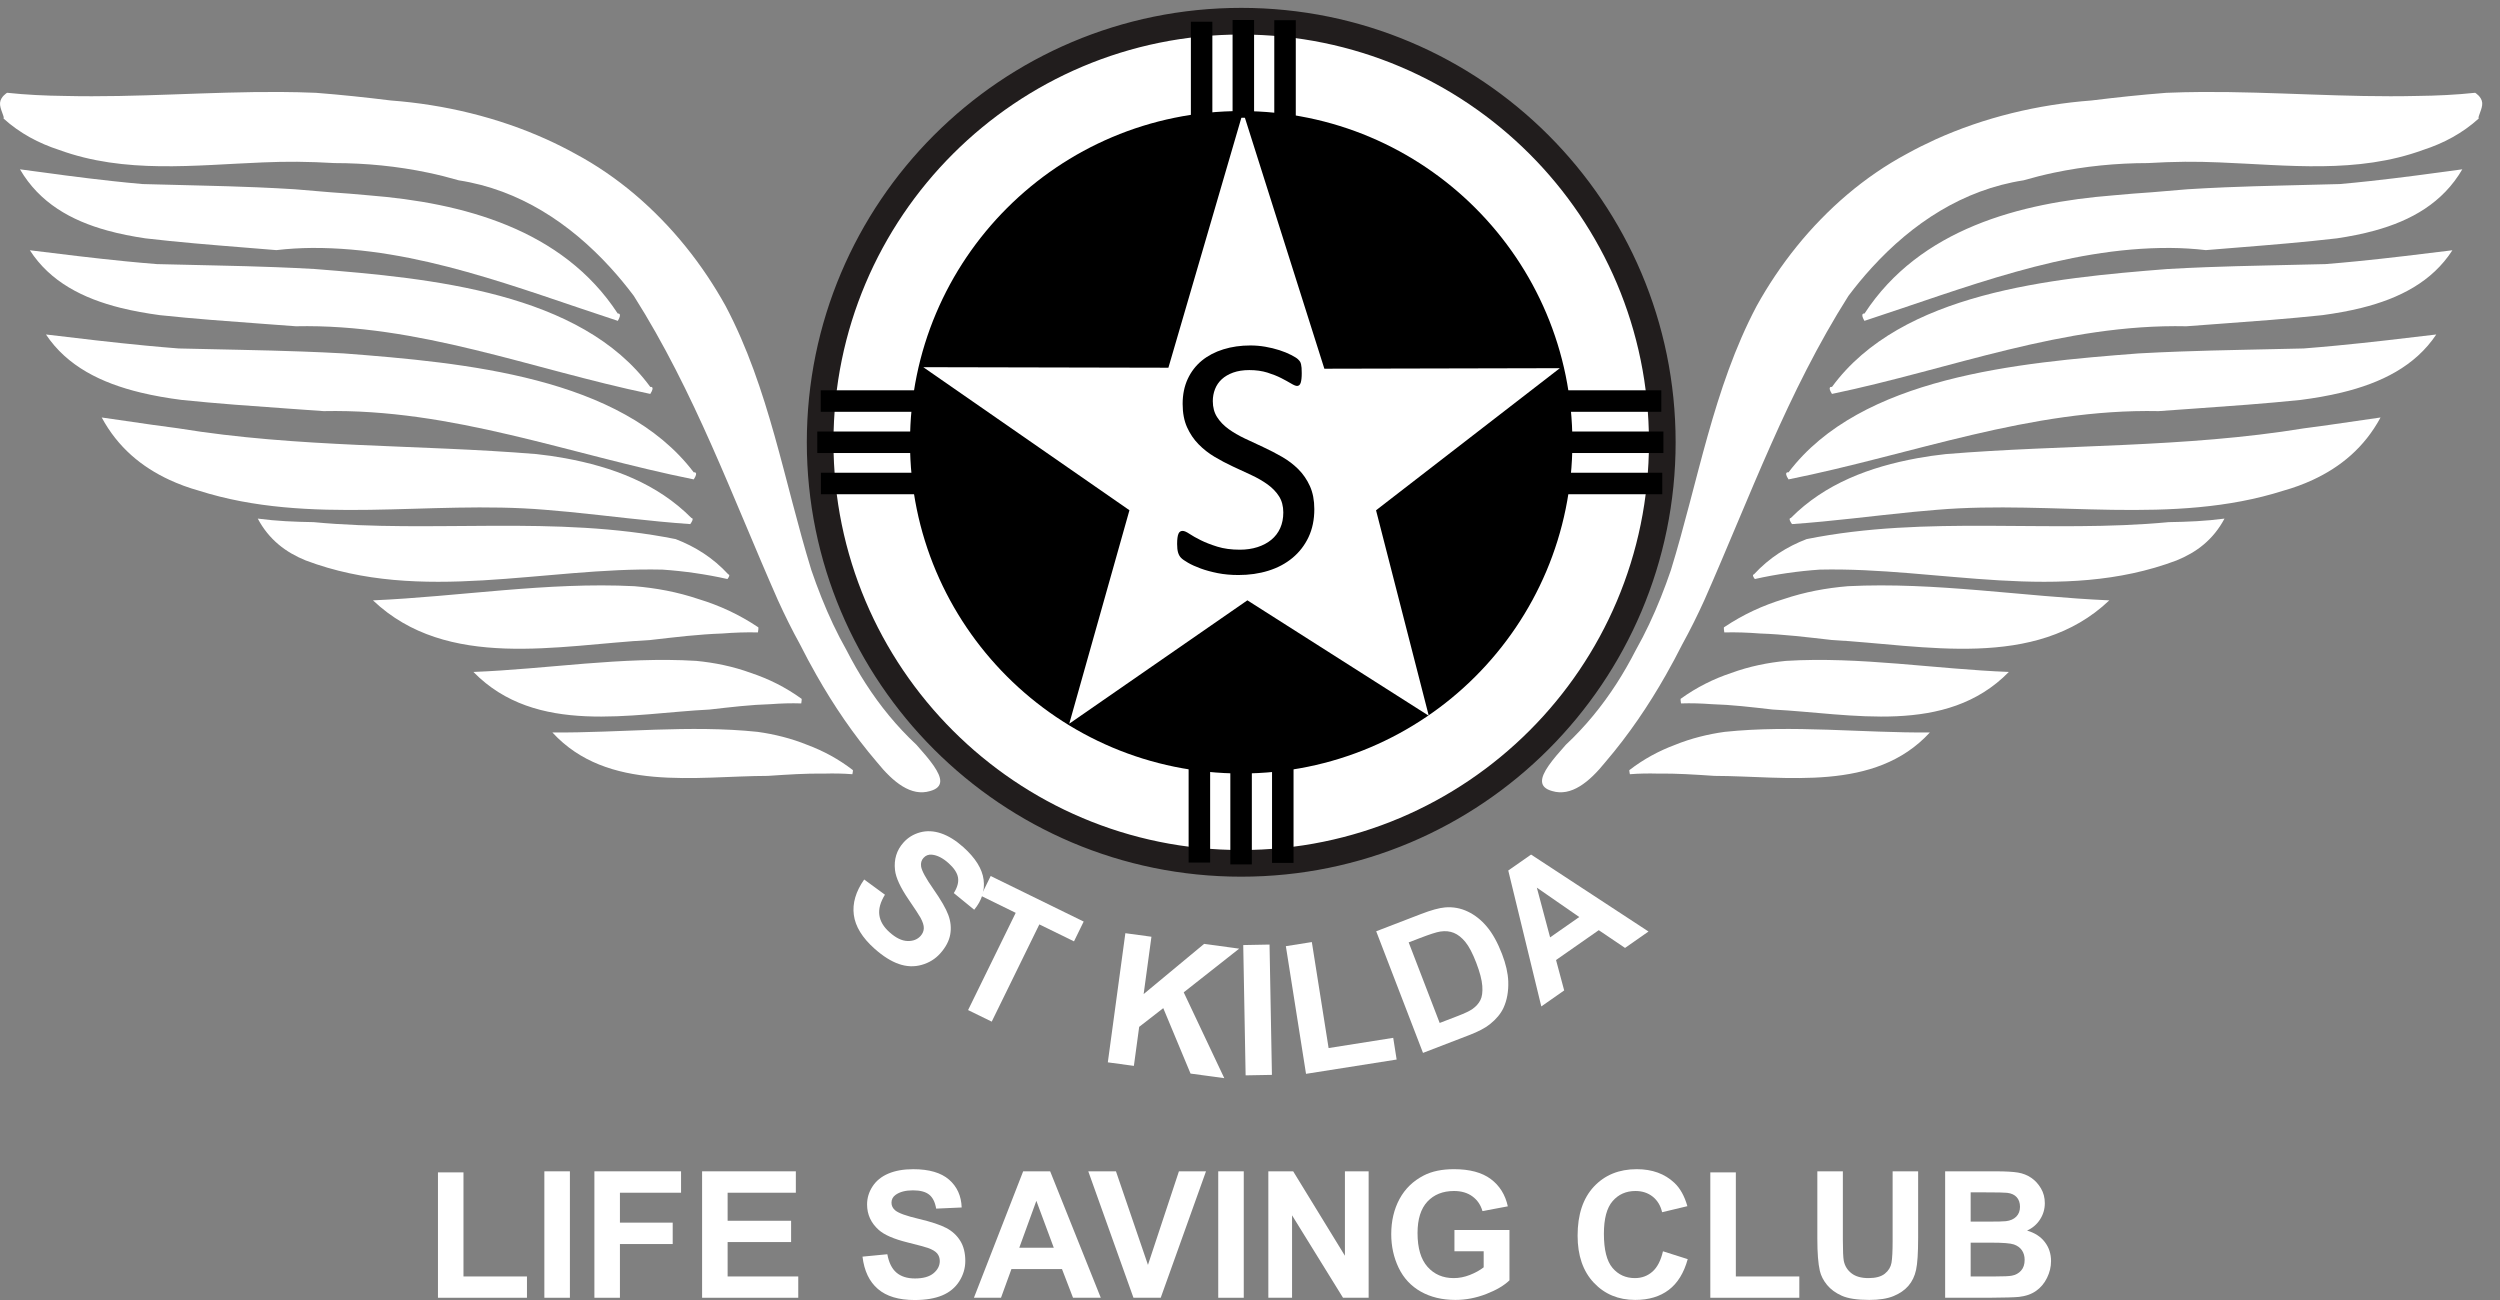 <svg xmlns="http://www.w3.org/2000/svg" width="125" height="65" viewBox="0 0 125 65" fill="none"><rect x="0" y="0" width="125" height="65" fill="#808080" stroke="none"/><g id="Group 732"><path id="path16" d="M83.115 22.114C83.115 33.741 73.688 43.168 62.061 43.168C50.433 43.168 41.007 33.741 41.007 22.114C41.007 10.486 50.433 1.06 62.061 1.06C73.688 1.06 83.115 10.486 83.115 22.114Z" fill="white"></path><path id="path18" d="M83.115 22.114C83.115 33.741 73.688 43.168 62.061 43.168C50.433 43.168 41.007 33.741 41.007 22.114C41.007 10.486 50.433 1.06 62.061 1.06C73.688 1.06 83.115 10.486 83.115 22.114Z" stroke="#211D1D" stroke-width="1.333"></path><path id="path20" d="M78.62 22.113C78.62 31.259 71.206 38.674 62.061 38.674C52.915 38.674 45.5 31.259 45.5 22.113C45.5 12.968 52.915 5.553 62.061 5.553C71.206 5.553 78.62 12.968 78.62 22.113Z" fill="black"></path><path id="path22" d="M71.439 35.788L62.369 30.016L53.463 36.185L56.472 25.512L46.164 18.359L58.42 18.386L62.153 5.597L66.218 18.436L77.993 18.409L68.802 25.514L71.439 35.788Z" fill="white"></path><path id="path24" d="M45.995 20.59H41.037V19.515H45.995V20.59Z" fill="black"></path><path id="path26" d="M45.804 22.651H40.864V21.576H45.804V22.651Z" fill="black"></path><path id="path28" d="M46.026 24.712H41.045V23.637H46.026V24.712Z" fill="black"></path><path id="path32" d="M60.618 6.104H59.544V1.087H60.618V6.104Z" fill="black"></path><path id="path36" d="M62.704 5.887H61.629V1H62.704V5.887Z" fill="black"></path><path id="path40" d="M64.789 6.135H63.714V1.01H64.789V6.135Z" fill="black"></path><path id="path42" d="M60.507 43.128H59.431V38.136H60.507V43.128Z" fill="black"></path><path id="path44" d="M62.592 43.22H61.517V38.371H62.592V43.22Z" fill="black"></path><path id="path46" d="M64.677 43.145H63.602V38.128H64.677V43.145Z" fill="black"></path><path id="path48" d="M83.066 20.59H78.086V19.515H83.066V20.59Z" fill="black"></path><path id="path50" d="M83.171 22.651H78.318V21.576H83.171V22.651Z" fill="black"></path><path id="path52" d="M83.113 24.712H78.132V23.637H83.113V24.712Z" fill="black"></path><path id="path54" d="M65.716 25.459C65.716 25.982 65.62 26.447 65.428 26.855C65.235 27.264 64.968 27.609 64.626 27.894C64.284 28.178 63.882 28.392 63.42 28.536C62.957 28.68 62.459 28.751 61.924 28.751C61.551 28.751 61.205 28.72 60.886 28.657C60.567 28.593 60.283 28.516 60.033 28.424C59.783 28.332 59.573 28.237 59.404 28.139C59.234 28.041 59.116 27.959 59.05 27.889C58.984 27.82 58.935 27.733 58.904 27.627C58.872 27.52 58.856 27.378 58.856 27.2C58.856 27.074 58.862 26.969 58.874 26.886C58.885 26.802 58.902 26.735 58.925 26.683C58.948 26.631 58.977 26.596 59.012 26.576C59.046 26.555 59.086 26.545 59.132 26.545C59.213 26.545 59.326 26.594 59.473 26.692C59.619 26.789 59.807 26.896 60.037 27.01C60.267 27.125 60.544 27.233 60.869 27.334C61.193 27.434 61.568 27.485 61.993 27.485C62.315 27.485 62.609 27.441 62.877 27.355C63.144 27.269 63.374 27.147 63.566 26.989C63.758 26.831 63.907 26.637 64.01 26.407C64.113 26.178 64.165 25.916 64.165 25.623C64.165 25.307 64.093 25.037 63.95 24.813C63.806 24.589 63.616 24.392 63.381 24.223C63.145 24.053 62.877 23.898 62.575 23.757C62.273 23.616 61.965 23.473 61.649 23.327C61.333 23.18 61.025 23.017 60.727 22.84C60.428 22.662 60.161 22.452 59.925 22.21C59.689 21.969 59.498 21.686 59.352 21.361C59.206 21.037 59.132 20.647 59.132 20.194C59.132 19.728 59.217 19.314 59.386 18.948C59.556 18.583 59.791 18.278 60.093 18.03C60.395 17.783 60.754 17.595 61.17 17.466C61.587 17.337 62.036 17.273 62.519 17.273C62.766 17.273 63.015 17.294 63.265 17.337C63.514 17.38 63.75 17.438 63.971 17.509C64.192 17.581 64.389 17.661 64.561 17.75C64.734 17.839 64.847 17.911 64.902 17.966C64.957 18.02 64.992 18.063 65.01 18.095C65.027 18.126 65.041 18.167 65.053 18.215C65.064 18.265 65.073 18.324 65.079 18.392C65.084 18.461 65.087 18.55 65.087 18.659C65.087 18.763 65.083 18.855 65.074 18.935C65.066 19.016 65.053 19.083 65.035 19.138C65.018 19.192 64.994 19.233 64.962 19.258C64.931 19.284 64.895 19.297 64.855 19.297C64.791 19.297 64.692 19.258 64.557 19.177C64.422 19.096 64.257 19.006 64.062 18.905C63.866 18.805 63.635 18.713 63.368 18.629C63.101 18.547 62.8 18.504 62.467 18.504C62.157 18.504 61.887 18.547 61.657 18.629C61.427 18.713 61.238 18.824 61.089 18.961C60.939 19.099 60.827 19.263 60.752 19.453C60.678 19.642 60.64 19.843 60.64 20.056C60.64 20.366 60.712 20.633 60.856 20.857C60.999 21.081 61.19 21.279 61.429 21.452C61.667 21.624 61.939 21.782 62.243 21.926C62.548 22.07 62.858 22.215 63.174 22.361C63.49 22.507 63.8 22.669 64.105 22.844C64.409 23.019 64.681 23.226 64.919 23.464C65.157 23.703 65.35 23.984 65.497 24.309C65.643 24.634 65.716 25.017 65.716 25.459Z" fill="black"></path><path id="path56" d="M43.209 43.975L44.247 44.735C44.018 45.107 43.925 45.446 43.967 45.753C44.008 46.06 44.178 46.347 44.477 46.613C44.793 46.896 45.091 47.041 45.371 47.05C45.65 47.06 45.87 46.975 46.03 46.796C46.133 46.681 46.186 46.553 46.191 46.412C46.195 46.271 46.14 46.096 46.025 45.886C45.946 45.744 45.747 45.439 45.428 44.973C45.019 44.373 44.792 43.883 44.75 43.503C44.69 42.969 44.831 42.51 45.175 42.126C45.396 41.878 45.672 41.709 46.005 41.618C46.338 41.528 46.687 41.544 47.052 41.667C47.417 41.79 47.786 42.018 48.16 42.351C48.77 42.896 49.11 43.44 49.18 43.982C49.25 44.525 49.093 45.027 48.71 45.487L47.69 44.654C47.87 44.367 47.941 44.107 47.9 43.875C47.86 43.641 47.701 43.402 47.425 43.155C47.139 42.901 46.864 42.761 46.598 42.734C46.427 42.716 46.285 42.77 46.173 42.897C46.07 43.011 46.031 43.153 46.055 43.322C46.086 43.536 46.291 43.913 46.668 44.452C47.045 44.991 47.294 45.422 47.415 45.747C47.536 46.072 47.569 46.396 47.512 46.721C47.455 47.045 47.289 47.361 47.015 47.668C46.766 47.947 46.456 48.139 46.084 48.244C45.712 48.349 45.332 48.335 44.944 48.2C44.555 48.066 44.15 47.81 43.727 47.434C43.112 46.886 42.767 46.322 42.691 45.744C42.615 45.166 42.788 44.577 43.209 43.975Z" fill="white"></path><path id="path58" d="M48.404 50.504L50.785 45.642L49.049 44.791L49.534 43.801L54.184 46.078L53.7 47.068L51.967 46.22L49.586 51.082L48.404 50.504Z" fill="white"></path><path id="path60" d="M55.391 53.117L56.268 46.66L57.572 46.837L57.182 49.704L60.206 47.194L61.959 47.433L59.186 49.617L61.214 53.908L59.527 53.679L58.163 50.407L56.959 51.343L56.694 53.294L55.391 53.117Z" fill="white"></path><path id="path62" d="M62.281 53.768L62.162 47.253L63.477 47.228L63.596 53.744L62.281 53.768Z" fill="white"></path><path id="path64" d="M65.301 53.692L64.293 47.309L65.592 47.103L66.43 52.403L69.661 51.892L69.832 52.977L65.301 53.692Z" fill="white"></path><path id="path66" d="M70.434 47.12L71.984 51.148L72.901 50.795C73.243 50.663 73.484 50.548 73.621 50.451C73.801 50.325 73.934 50.176 74.019 50.007C74.105 49.838 74.136 49.601 74.115 49.297C74.093 48.992 73.991 48.605 73.811 48.135C73.63 47.665 73.449 47.319 73.269 47.1C73.09 46.88 72.898 46.729 72.694 46.645C72.491 46.561 72.264 46.539 72.016 46.577C71.829 46.604 71.486 46.715 70.985 46.908L70.434 47.12ZM68.81 46.564L71.054 45.7C71.56 45.505 71.961 45.395 72.257 45.37C72.654 45.338 73.031 45.407 73.388 45.578C73.746 45.748 74.067 46.002 74.348 46.339C74.631 46.677 74.881 47.13 75.101 47.7C75.294 48.201 75.397 48.656 75.413 49.066C75.43 49.568 75.351 50.009 75.175 50.392C75.041 50.681 74.816 50.954 74.498 51.209C74.26 51.399 73.915 51.581 73.461 51.755L71.15 52.645L68.81 46.564Z" fill="white"></path><path id="path68" d="M78.963 45.851L76.842 44.382L77.505 46.869L78.963 45.851ZM82.425 46.576L81.252 47.396L79.938 46.509L77.802 48.001L78.209 49.522L77.065 50.321L75.413 43.525L76.554 42.729L82.425 46.576Z" fill="white"></path><path id="path70" d="M124.111 5.143C124.084 4.829 123.758 4.639 123.758 4.639C123.284 4.69 122.805 4.726 122.323 4.752C121.841 4.777 121.356 4.792 120.868 4.797C117.281 4.884 113.676 4.578 110.096 4.599C109.5 4.603 108.904 4.616 108.312 4.641C107.689 4.69 107.064 4.746 106.44 4.811C105.817 4.875 105.194 4.948 104.571 5.024C101.888 5.226 99.212 5.87 96.779 6.97C96.294 7.191 95.817 7.429 95.352 7.686C94.287 8.256 93.288 8.944 92.365 9.726C91.903 10.118 91.461 10.532 91.039 10.966C90.617 11.399 90.215 11.852 89.836 12.322C89.456 12.792 89.098 13.278 88.763 13.777C88.427 14.277 88.115 14.788 87.827 15.31C85.654 19.427 84.911 24.072 83.545 28.507C83.386 28.968 83.22 29.425 83.039 29.876C82.678 30.779 82.268 31.659 81.787 32.51C81.49 33.089 81.168 33.654 80.815 34.2C80.109 35.293 79.28 36.315 78.29 37.24C77.954 37.616 77.65 37.968 77.434 38.279C77.003 38.901 76.919 39.364 77.61 39.553C78.08 39.694 78.54 39.588 78.984 39.317C79.43 39.047 79.86 38.611 80.275 38.097C81.442 36.731 82.427 35.275 83.289 33.757C83.577 33.251 83.851 32.738 84.113 32.219C84.312 31.858 84.503 31.494 84.686 31.126C84.87 30.758 85.046 30.386 85.216 30.012C87.512 24.814 89.369 19.613 92.422 14.794C92.788 14.307 93.175 13.838 93.583 13.391C95.619 11.158 98.153 9.484 101.178 9.016C101.68 8.87 102.19 8.742 102.703 8.634C104.244 8.309 105.827 8.155 107.389 8.154C108.008 8.117 108.63 8.095 109.253 8.088C109.817 8.083 110.389 8.097 110.962 8.12C114.398 8.257 117.868 8.701 121.161 7.495C121.667 7.33 122.157 7.123 122.623 6.864C123.089 6.605 123.53 6.295 123.94 5.923C123.862 5.861 124.137 5.441 124.111 5.143Z" fill="white"></path><path id="path72" d="M93.226 15.677C95.991 11.44 101.007 10.139 105.648 9.769C106.313 9.706 106.968 9.655 107.607 9.612C108.201 9.561 108.788 9.514 109.364 9.464C109.996 9.425 110.633 9.391 111.269 9.365C113.18 9.285 115.093 9.261 116.989 9.203C117.499 9.158 118.009 9.107 118.519 9.051C120.05 8.885 121.582 8.675 123.115 8.466C122.14 10.139 120.563 11.027 118.74 11.528C118.131 11.696 117.496 11.82 116.847 11.917C115.216 12.107 113.573 12.242 111.932 12.373C111.385 12.418 110.839 12.461 110.294 12.506C109.699 12.437 109.109 12.402 108.522 12.397C103.236 12.368 98.22 14.411 93.221 16.043C92.98 15.629 93.226 15.677 93.226 15.677Z" fill="white"></path><path id="path74" d="M91.598 19.347C95.066 14.61 102.581 13.911 108.358 13.452C109.013 13.414 109.674 13.383 110.333 13.358C112.315 13.282 114.3 13.26 116.266 13.205C116.795 13.164 117.324 13.115 117.853 13.063C119.441 12.906 121.03 12.709 122.62 12.513C121.608 14.085 119.974 14.921 118.081 15.393C117.451 15.55 116.792 15.667 116.118 15.758C114.426 15.938 112.723 16.063 111.022 16.187C110.454 16.229 109.888 16.27 109.323 16.313C103.159 16.182 97.571 18.453 91.598 19.696C91.34 19.289 91.598 19.347 91.598 19.347Z" fill="white"></path><path id="path76" d="M89.426 23.617C93.046 18.839 100.892 18.134 106.924 17.671C107.609 17.633 108.298 17.602 108.987 17.577C111.056 17.5 113.128 17.477 115.181 17.423C115.733 17.38 116.285 17.332 116.837 17.279C118.495 17.121 120.155 16.922 121.814 16.724C120.758 18.31 119.052 19.153 117.077 19.629C116.418 19.788 115.731 19.906 115.027 19.997C113.261 20.179 111.481 20.305 109.706 20.43C109.114 20.472 108.522 20.513 107.931 20.556C101.496 20.425 95.662 22.716 89.426 23.97C89.157 23.559 89.426 23.617 89.426 23.617Z" fill="white"></path><path id="path78" d="M89.538 25.903C91.254 24.175 93.487 23.348 95.853 22.912C96.326 22.826 96.805 22.755 97.286 22.705C103.236 22.214 109.182 22.4 115.203 21.416C115.628 21.36 116.053 21.302 116.477 21.243C117.327 21.124 118.178 20.999 119.028 20.874C118.217 22.376 117.03 23.35 115.634 23.997C115.168 24.212 114.68 24.391 114.175 24.532C108.624 26.302 102.679 25.001 96.86 25.489C96.461 25.52 96.063 25.557 95.664 25.595C93.67 25.791 91.67 26.061 89.6 26.205C89.375 25.891 89.538 25.903 89.538 25.903Z" fill="white"></path><path id="path80" d="M87.694 28.721C88.081 28.302 88.498 27.953 88.938 27.663C89.38 27.373 89.846 27.141 90.331 26.955C96.362 25.744 102.493 26.673 108.434 26.107C108.901 26.099 109.367 26.087 109.831 26.06C110.296 26.033 110.76 25.992 111.225 25.93C110.946 26.456 110.595 26.879 110.191 27.22C109.785 27.562 109.325 27.82 108.828 28.022C103.05 30.203 96.92 28.345 90.986 28.481C90.449 28.518 89.909 28.575 89.368 28.653C88.827 28.731 88.284 28.829 87.741 28.952C87.565 28.722 87.694 28.721 87.694 28.721Z" fill="white"></path><path id="path82" d="M86.201 31.364C86.678 31.044 87.165 30.77 87.661 30.537C88.157 30.305 88.661 30.114 89.173 29.958C89.706 29.778 90.242 29.638 90.78 29.532C91.317 29.427 91.856 29.355 92.398 29.31C96.734 29.09 101.192 29.833 105.466 30.018C101.75 33.549 96.177 32.248 91.591 32C90.972 31.93 90.364 31.857 89.766 31.798C89.168 31.74 88.58 31.695 88.004 31.675C87.406 31.629 86.81 31.606 86.215 31.621C86.175 31.358 86.201 31.364 86.201 31.364Z" fill="white"></path><path id="path84" d="M84.035 34.939C84.441 34.646 84.853 34.397 85.275 34.184C85.695 33.971 86.123 33.795 86.559 33.65C87.012 33.484 87.467 33.355 87.925 33.256C88.382 33.157 88.841 33.089 89.302 33.044C92.996 32.817 96.8 33.458 100.443 33.597C97.302 36.806 92.543 35.67 88.633 35.477C88.105 35.417 87.588 35.356 87.078 35.307C86.568 35.258 86.066 35.222 85.574 35.208C85.064 35.17 84.557 35.154 84.05 35.171C84.015 34.934 84.035 34.939 84.035 34.939Z" fill="white"></path><path id="path86" d="M81.471 38.504C81.831 38.226 82.201 37.986 82.579 37.778C82.957 37.571 83.344 37.395 83.738 37.248C84.147 37.081 84.561 36.947 84.977 36.84C85.394 36.732 85.812 36.651 86.235 36.593C89.619 36.237 93.14 36.651 96.493 36.624C93.735 39.621 89.317 38.804 85.718 38.794C85.23 38.762 84.752 38.729 84.281 38.707C83.81 38.684 83.347 38.673 82.896 38.68C82.427 38.667 81.959 38.674 81.494 38.711C81.451 38.5 81.471 38.504 81.471 38.504Z" fill="white"></path><path id="path88" d="M0.002 5.143C0.029 4.829 0.355 4.639 0.355 4.639C0.829 4.69 1.308 4.726 1.79 4.752C2.272 4.777 2.757 4.792 3.244 4.797C6.833 4.884 10.437 4.578 14.017 4.599C14.613 4.603 15.209 4.616 15.801 4.641C16.424 4.69 17.048 4.746 17.672 4.811C18.296 4.875 18.919 4.948 19.542 5.024C22.225 5.226 24.901 5.87 27.333 6.97C27.82 7.191 28.296 7.429 28.761 7.686C29.826 8.256 30.825 8.944 31.748 9.726C32.21 10.118 32.652 10.532 33.074 10.966C33.496 11.399 33.898 11.852 34.277 12.322C34.657 12.792 35.015 13.278 35.35 13.777C35.685 14.277 35.998 14.788 36.286 15.31C38.459 19.427 39.203 24.072 40.568 28.507C40.726 28.968 40.894 29.425 41.074 29.876C41.434 30.779 41.845 31.659 42.326 32.51C42.623 33.089 42.945 33.654 43.298 34.2C44.004 35.293 44.833 36.315 45.823 37.24C46.16 37.616 46.462 37.968 46.678 38.279C47.11 38.901 47.194 39.364 46.503 39.553C46.032 39.694 45.574 39.588 45.129 39.317C44.684 39.047 44.253 38.611 43.838 38.097C42.671 36.731 41.686 35.275 40.824 33.757C40.536 33.251 40.262 32.738 40 32.219C39.801 31.858 39.61 31.494 39.427 31.126C39.243 30.758 39.068 30.386 38.897 30.012C36.602 24.814 34.743 19.613 31.69 14.794C31.325 14.307 30.938 13.838 30.531 13.391C28.494 11.158 25.96 9.484 22.935 9.016C22.433 8.87 21.924 8.742 21.41 8.634C19.868 8.309 18.286 8.155 16.725 8.154C16.105 8.117 15.482 8.095 14.86 8.088C14.295 8.083 13.724 8.097 13.152 8.12C9.716 8.257 6.245 8.701 2.952 7.495C2.445 7.33 1.955 7.123 1.49 6.864C1.024 6.605 0.583 6.295 0.173 5.923C0.251 5.861 -0.024 5.441 0.002 5.143Z" fill="white"></path><path id="path90" d="M30.887 15.677C28.122 11.44 23.106 10.139 18.464 9.769C17.8 9.706 17.145 9.655 16.506 9.612C15.912 9.561 15.325 9.514 14.749 9.464C14.117 9.425 13.481 9.391 12.844 9.365C10.933 9.285 9.021 9.261 7.124 9.203C6.614 9.158 6.104 9.107 5.594 9.051C4.063 8.885 2.53 8.675 0.998 8.466C1.973 10.139 3.549 11.027 5.373 11.528C5.981 11.696 6.617 11.82 7.266 11.917C8.897 12.107 10.54 12.242 12.181 12.373C12.727 12.418 13.274 12.461 13.819 12.506C14.413 12.437 15.004 12.402 15.591 12.397C20.877 12.368 25.893 14.411 30.892 16.043C31.133 15.629 30.887 15.677 30.887 15.677Z" fill="white"></path><path id="path92" d="M32.515 19.347C29.047 14.61 21.532 13.911 15.755 13.452C15.099 13.414 14.44 13.383 13.78 13.358C11.798 13.282 9.814 13.26 7.847 13.205C7.318 13.164 6.789 13.115 6.26 13.063C4.673 12.906 3.083 12.709 1.493 12.513C2.505 14.085 4.14 14.921 6.031 15.393C6.662 15.55 7.321 15.667 7.995 15.758C9.686 15.938 11.39 16.063 13.091 16.187C13.658 16.229 14.225 16.27 14.79 16.313C20.954 16.182 26.542 18.453 32.515 19.696C32.772 19.289 32.515 19.347 32.515 19.347Z" fill="white"></path><path id="path94" d="M34.687 23.617C31.066 18.839 23.22 18.134 17.189 17.671C16.504 17.633 15.815 17.602 15.126 17.577C13.057 17.5 10.986 17.477 8.932 17.423C8.38 17.38 7.828 17.332 7.275 17.279C5.618 17.121 3.958 16.922 2.298 16.724C3.354 18.31 5.061 19.153 7.036 19.629C7.694 19.788 8.382 19.906 9.086 19.997C10.852 20.179 12.631 20.305 14.407 20.43C14.999 20.472 15.591 20.513 16.181 20.556C22.617 20.425 28.451 22.716 34.687 23.97C34.955 23.559 34.687 23.617 34.687 23.617Z" fill="white"></path><path id="path96" d="M34.575 25.903C32.859 24.175 30.626 23.348 28.26 22.912C27.787 22.826 27.308 22.755 26.827 22.705C20.877 22.214 14.932 22.4 8.91 21.416C8.486 21.36 8.061 21.302 7.635 21.243C6.786 21.124 5.935 20.999 5.085 20.874C5.897 22.376 7.083 23.35 8.48 23.997C8.945 24.212 9.433 24.391 9.939 24.532C15.489 26.302 21.434 25.001 27.253 25.489C27.652 25.52 28.05 25.557 28.449 25.595C30.442 25.791 32.443 26.061 34.514 26.205C34.738 25.891 34.575 25.903 34.575 25.903Z" fill="white"></path><path id="path98" d="M36.419 28.721C36.032 28.302 35.616 27.953 35.174 27.663C34.733 27.373 34.267 27.141 33.783 26.955C27.751 25.744 21.62 26.673 15.678 26.107C15.212 26.099 14.746 26.087 14.282 26.06C13.817 26.033 13.353 25.992 12.888 25.93C13.167 26.456 13.518 26.879 13.923 27.22C14.328 27.562 14.788 27.82 15.285 28.022C21.063 30.203 27.194 28.345 33.127 28.481C33.664 28.518 34.204 28.575 34.745 28.653C35.286 28.731 35.829 28.829 36.372 28.952C36.549 28.722 36.419 28.721 36.419 28.721Z" fill="white"></path><path id="path100" d="M37.913 31.364C37.435 31.044 36.948 30.77 36.452 30.537C35.956 30.305 35.452 30.114 34.94 29.958C34.407 29.778 33.871 29.638 33.334 29.532C32.796 29.427 32.257 29.355 31.715 29.31C27.379 29.09 22.921 29.833 18.648 30.018C22.363 33.549 27.937 32.248 32.522 32C33.141 31.93 33.749 31.857 34.347 31.798C34.945 31.74 35.533 31.695 36.109 31.675C36.707 31.629 37.303 31.606 37.898 31.621C37.938 31.358 37.913 31.364 37.913 31.364Z" fill="white"></path><path id="path102" d="M40.078 34.939C39.673 34.646 39.259 34.397 38.839 34.184C38.418 33.971 37.989 33.795 37.554 33.65C37.101 33.484 36.646 33.355 36.188 33.256C35.731 33.157 35.272 33.089 34.811 33.044C31.117 32.817 27.312 33.458 23.67 33.597C26.811 36.806 31.57 35.67 35.479 35.477C36.007 35.417 36.526 35.356 37.036 35.307C37.546 35.258 38.048 35.222 38.539 35.208C39.048 35.17 39.556 35.154 40.063 35.171C40.099 34.934 40.078 34.939 40.078 34.939Z" fill="white"></path><path id="path104" d="M42.642 38.504C42.282 38.226 41.912 37.986 41.534 37.778C41.155 37.571 40.769 37.395 40.375 37.248C39.965 37.081 39.552 36.947 39.136 36.84C38.719 36.732 38.3 36.651 37.879 36.593C34.494 36.237 30.973 36.651 27.62 36.624C30.378 39.621 34.796 38.804 38.395 38.794C38.883 38.762 39.361 38.729 39.832 38.707C40.303 38.684 40.765 38.673 41.217 38.68C41.687 38.667 42.154 38.674 42.619 38.711C42.662 38.5 42.642 38.504 42.642 38.504Z" fill="white"></path><path id="path106" d="M21.898 64.888V58.619H23.174V63.823H26.348V64.888H21.898Z" fill="white"></path><path id="path108" d="M27.218 64.888V58.566H28.495V64.888H27.218Z" fill="white"></path><path id="path110" d="M29.72 64.888V58.566H34.053V59.636H30.996V61.132H33.635V62.202H30.996V64.888H29.72Z" fill="white"></path><path id="path112" d="M35.105 64.888V58.566H39.792V59.636H36.381V61.038H39.555V62.103H36.381V63.823H39.913V64.888H35.105Z" fill="white"></path><path id="path114" d="M43.125 62.832L44.367 62.712C44.442 63.128 44.593 63.434 44.822 63.63C45.05 63.825 45.359 63.923 45.747 63.923C46.158 63.923 46.468 63.836 46.676 63.663C46.885 63.488 46.989 63.285 46.989 63.052C46.989 62.903 46.945 62.776 46.857 62.67C46.769 62.566 46.616 62.475 46.398 62.397C46.248 62.345 45.908 62.254 45.376 62.121C44.692 61.952 44.212 61.743 43.936 61.495C43.548 61.148 43.354 60.724 43.354 60.224C43.354 59.901 43.445 59.6 43.628 59.32C43.81 59.04 44.073 58.826 44.417 58.68C44.76 58.534 45.175 58.46 45.661 58.46C46.454 58.46 47.051 58.634 47.452 58.981C47.853 59.33 48.064 59.794 48.084 60.374L46.808 60.431C46.753 60.106 46.636 59.872 46.456 59.73C46.276 59.587 46.007 59.517 45.648 59.517C45.277 59.517 44.986 59.593 44.777 59.745C44.642 59.843 44.574 59.974 44.574 60.137C44.574 60.287 44.637 60.415 44.764 60.521C44.925 60.656 45.316 60.797 45.937 60.943C46.557 61.09 47.017 61.242 47.314 61.399C47.612 61.555 47.845 61.77 48.013 62.041C48.181 62.313 48.265 62.648 48.265 63.048C48.265 63.41 48.164 63.749 47.963 64.066C47.762 64.382 47.477 64.617 47.109 64.771C46.741 64.924 46.283 65.001 45.734 65.001C44.935 65.001 44.321 64.817 43.893 64.447C43.464 64.078 43.209 63.54 43.125 62.832Z" fill="white"></path><path id="path116" d="M52.689 62.387L51.818 60.041L50.964 62.387H52.689ZM55.039 64.888H53.651L53.099 63.452H50.572L50.05 64.888H48.696L51.158 58.566H52.508L55.039 64.888Z" fill="white"></path><path id="path118" d="M56.673 64.888L54.414 58.566H55.798L57.398 63.245L58.946 58.566H60.3L58.036 64.888H56.673Z" fill="white"></path><path id="path120" d="M60.912 64.888V58.566H62.188V64.888H60.912Z" fill="white"></path><path id="path122" d="M63.417 64.888V58.566H64.659L67.246 62.788V58.566H68.432V64.888H67.151L64.603 60.766V64.888H63.417Z" fill="white"></path><path id="path124" d="M72.722 62.564V61.499H75.473V64.017C75.205 64.276 74.818 64.504 74.311 64.701C73.804 64.897 73.29 64.996 72.77 64.996C72.109 64.996 71.532 64.857 71.04 64.58C70.549 64.303 70.18 63.906 69.932 63.39C69.685 62.874 69.562 62.312 69.562 61.706C69.562 61.048 69.7 60.462 69.975 59.951C70.251 59.44 70.655 59.047 71.187 58.774C71.592 58.564 72.097 58.459 72.701 58.459C73.485 58.459 74.098 58.623 74.54 58.953C74.981 59.282 75.264 59.737 75.391 60.317L74.123 60.555C74.034 60.244 73.867 59.999 73.621 59.82C73.376 59.64 73.068 59.55 72.701 59.55C72.143 59.55 71.7 59.727 71.37 60.08C71.041 60.434 70.877 60.959 70.877 61.654C70.877 62.404 71.043 62.967 71.377 63.342C71.71 63.718 72.147 63.905 72.688 63.905C72.955 63.905 73.223 63.853 73.491 63.748C73.76 63.642 73.991 63.516 74.184 63.366V62.564H72.722Z" fill="white"></path><path id="path126" d="M83.148 62.564L84.386 62.957C84.196 63.646 83.881 64.159 83.439 64.494C82.998 64.829 82.438 64.996 81.76 64.996C80.921 64.996 80.23 64.709 79.691 64.136C79.15 63.562 78.88 62.778 78.88 61.783C78.88 60.731 79.151 59.914 79.694 59.332C80.238 58.75 80.952 58.459 81.838 58.459C82.611 58.459 83.239 58.688 83.722 59.145C84.009 59.415 84.225 59.803 84.369 60.309L83.105 60.611C83.03 60.283 82.874 60.024 82.638 59.834C82.4 59.645 82.112 59.55 81.773 59.55C81.304 59.55 80.924 59.718 80.632 60.055C80.34 60.391 80.195 60.935 80.195 61.689C80.195 62.488 80.339 63.057 80.626 63.396C80.913 63.735 81.287 63.905 81.747 63.905C82.086 63.905 82.378 63.797 82.622 63.582C82.867 63.366 83.042 63.026 83.148 62.564Z" fill="white"></path><path id="path128" d="M85.516 64.888V58.619H86.792V63.823H89.966V64.888H85.516Z" fill="white"></path><path id="path130" d="M90.867 58.566H92.143V61.991C92.143 62.533 92.159 62.886 92.19 63.047C92.245 63.306 92.375 63.513 92.581 63.67C92.786 63.827 93.067 63.905 93.424 63.905C93.786 63.905 94.059 63.831 94.243 63.683C94.427 63.535 94.537 63.353 94.575 63.138C94.612 62.922 94.631 62.564 94.631 62.063V58.566H95.907V61.887C95.907 62.646 95.872 63.182 95.803 63.496C95.735 63.809 95.608 64.073 95.422 64.289C95.237 64.505 94.989 64.676 94.678 64.804C94.368 64.932 93.963 64.996 93.462 64.996C92.858 64.996 92.401 64.926 92.089 64.787C91.777 64.647 91.531 64.466 91.35 64.244C91.168 64.021 91.049 63.787 90.992 63.542C90.908 63.181 90.867 62.646 90.867 61.938V58.566Z" fill="white"></path><path id="path132" d="M98.533 62.133V63.823H99.714C100.174 63.823 100.466 63.81 100.59 63.784C100.779 63.75 100.934 63.665 101.053 63.532C101.173 63.398 101.232 63.219 101.232 62.995C101.232 62.805 101.186 62.645 101.094 62.512C101.003 62.38 100.869 62.284 100.696 62.223C100.521 62.162 100.144 62.133 99.564 62.133H98.533ZM98.533 59.618V61.081H99.37C99.867 61.081 100.176 61.074 100.296 61.059C100.515 61.033 100.687 60.958 100.812 60.833C100.937 60.707 101 60.543 101 60.339C101 60.144 100.946 59.985 100.838 59.863C100.73 59.74 100.57 59.666 100.357 59.641C100.23 59.626 99.867 59.618 99.266 59.618H98.533ZM97.257 58.566H99.783C100.284 58.566 100.656 58.588 100.903 58.629C101.149 58.671 101.368 58.758 101.563 58.891C101.756 59.023 101.918 59.198 102.047 59.418C102.177 59.638 102.241 59.885 102.241 60.157C102.241 60.454 102.162 60.726 102.002 60.973C101.843 61.22 101.626 61.405 101.353 61.529C101.738 61.641 102.035 61.832 102.241 62.103C102.449 62.373 102.552 62.69 102.552 63.056C102.552 63.343 102.485 63.622 102.351 63.894C102.218 64.166 102.035 64.382 101.804 64.545C101.573 64.708 101.287 64.808 100.948 64.845C100.735 64.868 100.222 64.882 99.409 64.888H97.257V58.566Z" fill="white"></path></g></svg>